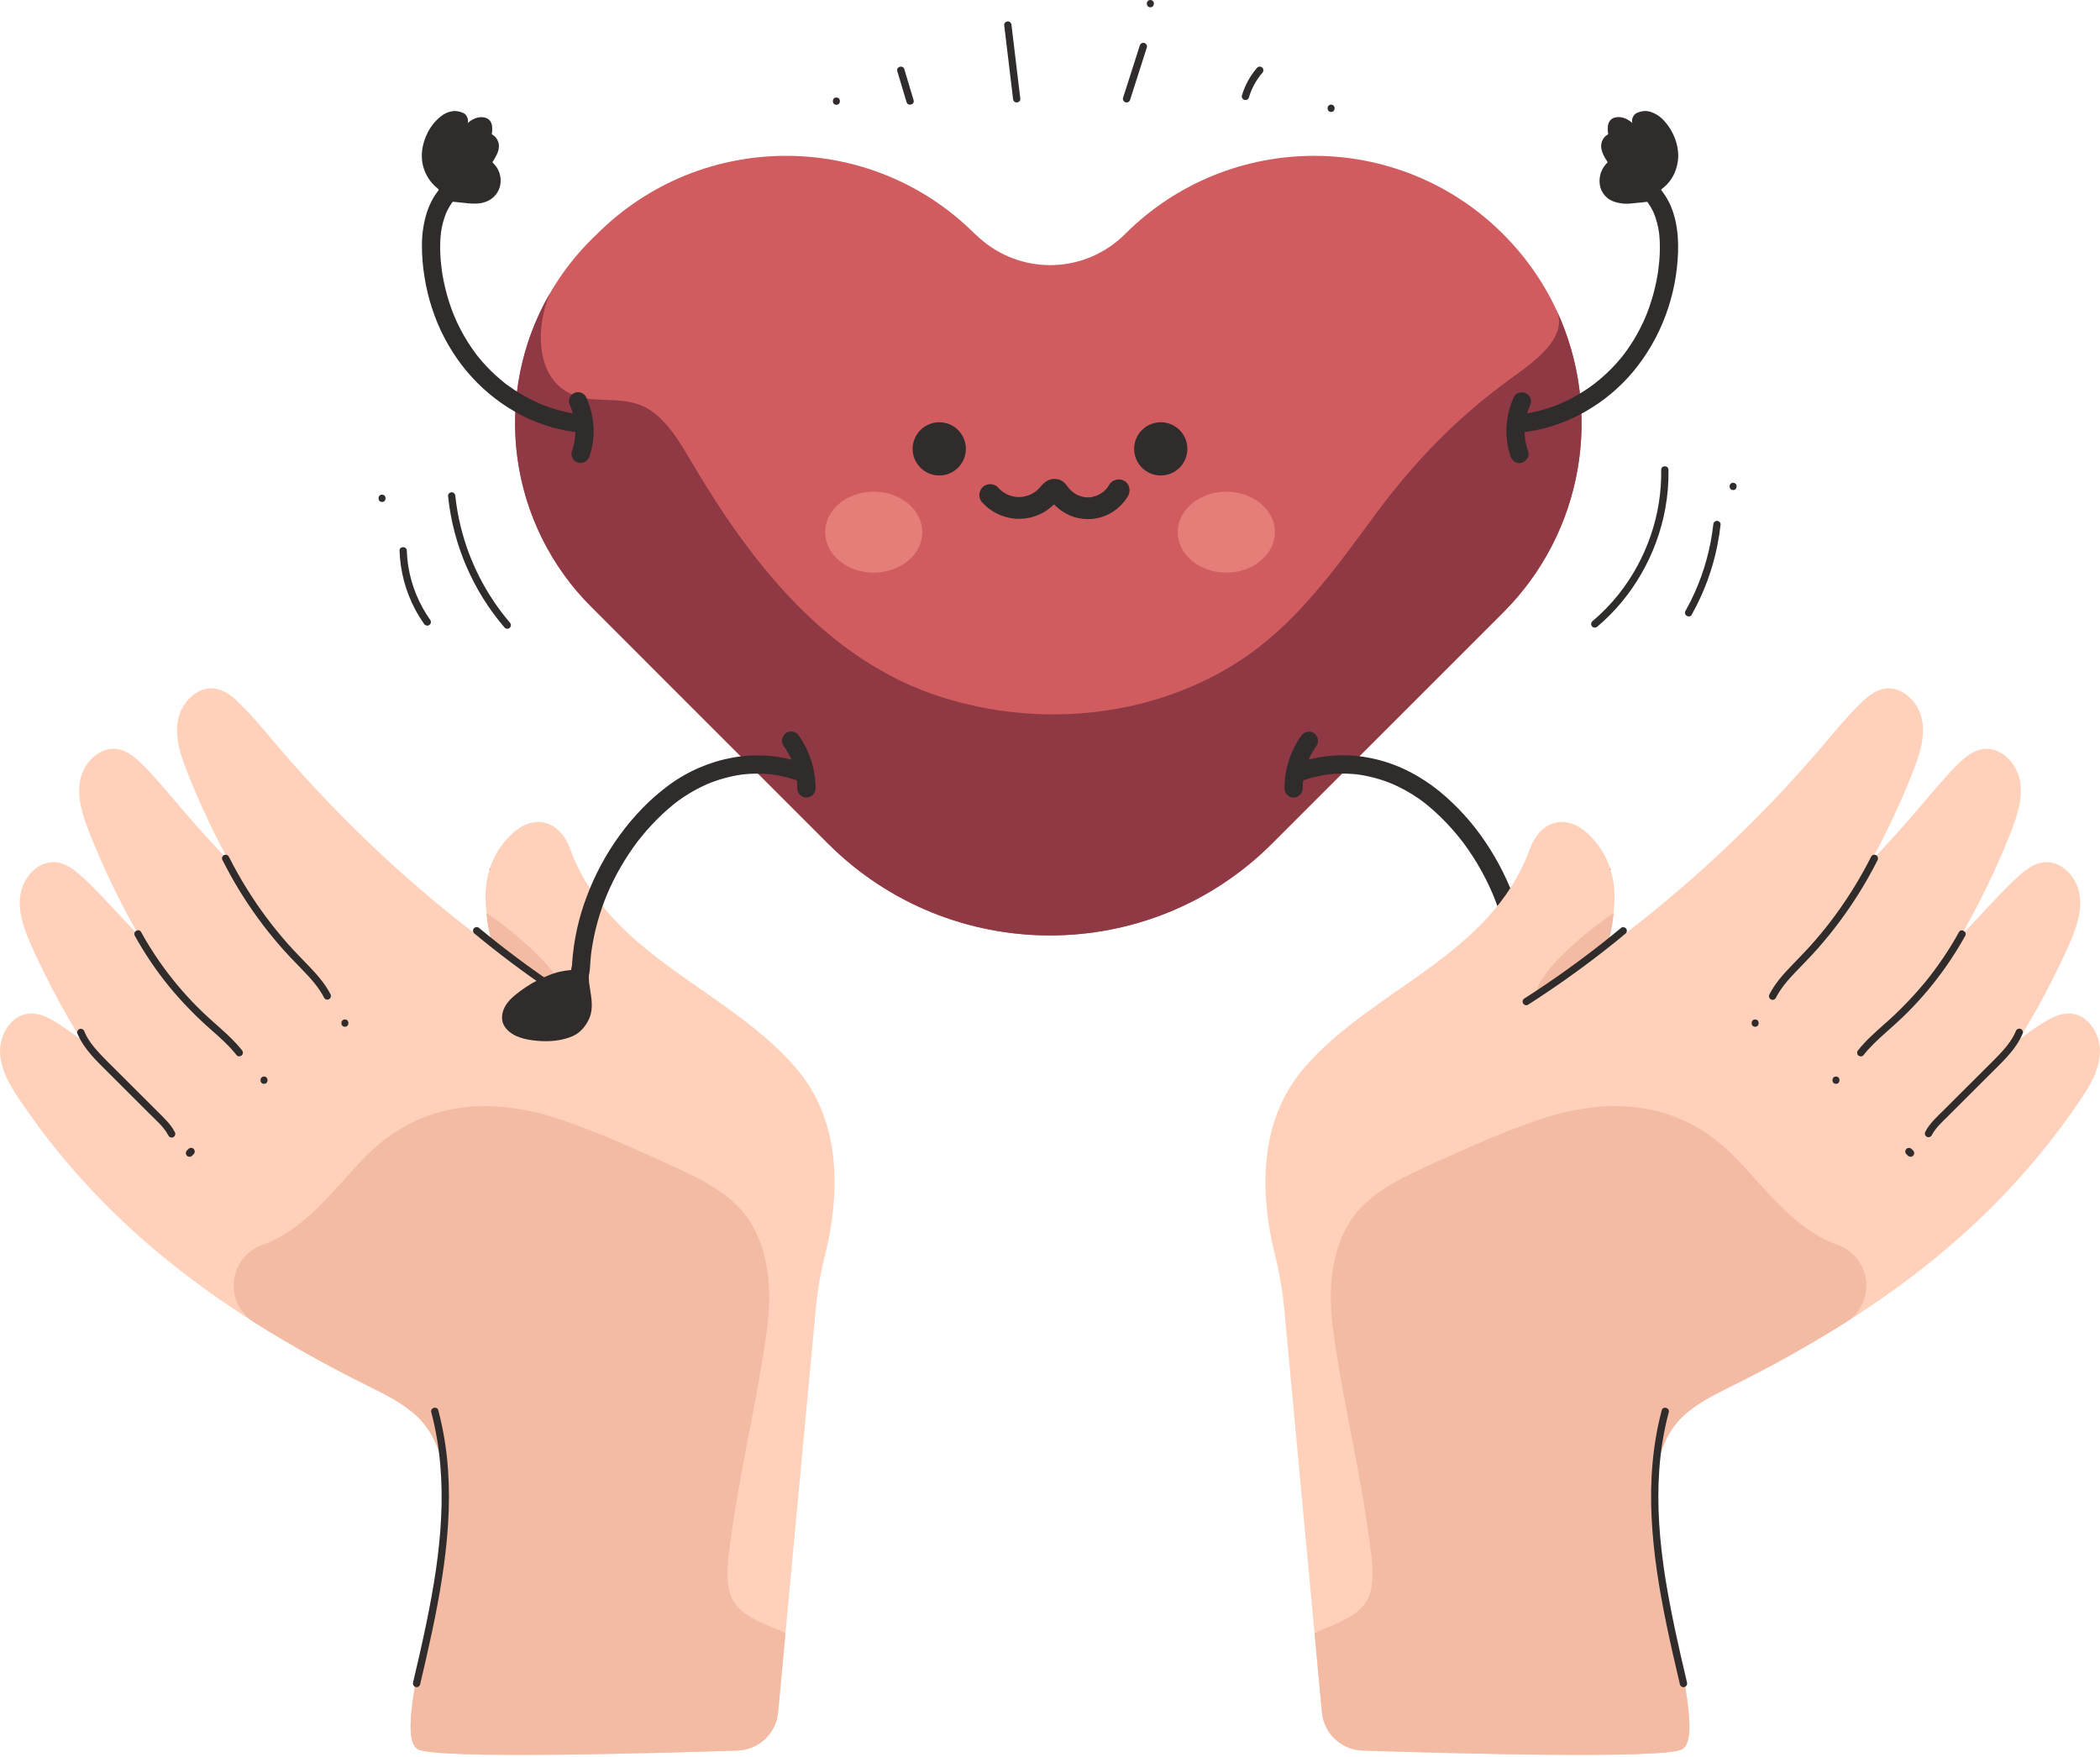 <svg width="325" height="272" viewBox="0 0 325 272" fill="none" xmlns="http://www.w3.org/2000/svg">
<path d="M122.98 165.066C112.234 152.826 94.355 148.022 88.252 131.442C86.595 126.945 82.542 125.725 78.921 129.371C74.156 134.173 74.465 140.67 76.717 146.939C64.36 137.835 53.089 127.342 43.125 115.667C41.219 113.432 39.359 111.147 37.287 109.076C36.157 107.946 34.869 106.825 33.291 106.588C30.54 106.172 28.047 108.733 27.54 111.469C27.034 114.206 27.979 116.985 29 119.567C30.855 124.274 33.007 128.86 35.442 133.295C32.88 130.609 30.392 127.851 27.979 125.023C26.073 122.787 24.212 120.503 22.141 118.431C21.011 117.301 19.723 116.183 18.143 115.944C15.392 115.528 12.898 118.089 12.392 120.825C11.885 123.561 12.832 126.341 13.851 128.923C16.01 134.397 18.567 139.705 21.503 144.805C20.624 143.905 19.758 142.997 18.904 142.08C16.896 139.937 14.932 137.749 12.765 135.764C11.586 134.685 10.247 133.629 8.657 133.463C5.889 133.173 3.518 135.849 3.138 138.606C2.757 141.363 3.833 144.093 4.97 146.634C7.183 151.562 9.726 156.335 12.582 160.92C11.409 160.055 10.22 159.225 8.991 158.436C7.642 157.579 6.14 156.769 4.545 156.884C1.771 157.072 -0.101 160.127 0.004 162.91C0.11 165.694 1.643 168.194 3.206 170.496C17.036 190.877 35.585 203.905 57.317 214.692C59.776 215.912 62.258 217.172 64.305 219.001C68.755 222.976 69.437 229.814 68.731 235.416C66.629 252.103 61.23 268.792 64.667 270.754C67.394 272.313 100.579 271.398 114.153 270.954C115.736 270.902 117.245 270.274 118.398 269.188C119.551 268.103 120.269 266.634 120.417 265.058L126.254 202.579C126.467 200.28 126.827 197.998 127.333 195.745C127.405 195.431 127.477 195.135 127.544 194.862C130.213 184.352 130.141 173.224 122.98 165.066Z" fill="#FFD1BB"/>
<path d="M75.262 141.314C75.405 142.893 75.695 144.455 76.128 145.98C76.341 146.231 77.478 146.843 77.714 147.074C79.467 148.769 85.685 152.14 87.246 154.025C87.551 151.102 79.983 144.428 75.262 141.314Z" fill="#F4BBA4"/>
<path d="M120.411 252.244C113.631 249.608 111.906 247.913 112.805 240.456C114.204 228.831 117.078 217.554 118.68 205.984C119.403 200.76 119.226 195.015 116.754 190.237C114.04 184.994 108.551 182.539 103.425 180.188C98.054 177.725 92.674 175.311 87.073 173.392C75.823 169.535 64.966 170.394 56.413 179.181C51.66 184.064 47.434 190.143 40.809 192.623L40.581 192.706C35.346 194.589 34.579 201.664 39.278 204.64C45.112 208.302 51.133 211.66 57.315 214.698C59.774 215.918 62.257 217.178 64.303 219.006C68.753 222.982 69.435 229.82 68.729 235.422C66.627 252.109 61.228 268.798 64.665 270.76C67.392 272.319 100.577 271.404 114.151 270.959C115.734 270.907 117.243 270.28 118.396 269.194C119.549 268.109 120.267 266.64 120.415 265.063L121.562 252.798C121.192 252.585 120.808 252.4 120.411 252.244Z" fill="#F4BBA4"/>
<path d="M73.378 144.468C77.144 147.584 81.048 150.516 85.089 153.264C86.229 154.036 87.379 154.79 88.537 155.524C88.666 155.587 88.814 155.599 88.951 155.558C89.088 155.516 89.204 155.424 89.275 155.3C89.347 155.176 89.369 155.03 89.337 154.89C89.305 154.751 89.221 154.629 89.102 154.549C85.054 151.962 81.135 149.187 77.348 146.223C76.278 145.383 75.219 144.529 74.171 143.66C74.063 143.558 73.92 143.502 73.772 143.502C73.623 143.502 73.48 143.558 73.372 143.66C73.266 143.766 73.207 143.91 73.207 144.059C73.207 144.209 73.266 144.353 73.372 144.459L73.378 144.468Z" fill="#2F2C2B"/>
<path d="M75.812 134.421C75.783 134.506 75.761 134.595 75.736 134.681C75.831 134.589 75.862 134.5 75.812 134.421Z" fill="#2F2C2B"/>
<path d="M34.447 133.152C36.02 136.284 37.846 139.281 39.908 142.114C40.95 143.54 42.048 144.921 43.2 146.257C44.33 147.575 45.543 148.826 46.756 150.073C48.057 151.411 49.328 152.799 50.181 154.477C50.261 154.596 50.383 154.68 50.523 154.712C50.662 154.744 50.809 154.722 50.933 154.65C51.056 154.579 51.149 154.462 51.19 154.325C51.232 154.188 51.22 154.041 51.157 153.912C50.386 152.406 49.273 151.088 48.111 149.86C46.921 148.604 45.694 147.387 44.547 146.093C42.236 143.482 40.147 140.684 38.3 137.726C37.257 136.059 36.293 134.345 35.408 132.585C35.371 132.521 35.321 132.464 35.263 132.419C35.204 132.373 35.137 132.34 35.065 132.321C34.993 132.301 34.918 132.296 34.845 132.306C34.771 132.315 34.7 132.339 34.636 132.376C34.508 132.454 34.416 132.578 34.378 132.721C34.34 132.865 34.36 133.018 34.432 133.148L34.447 133.152Z" fill="#2F2C2B"/>
<path d="M20.861 144.841C22.396 147.611 24.173 150.239 26.171 152.696C28.178 155.133 30.383 157.4 32.762 159.475C34.13 160.684 35.5 161.904 36.634 163.345C36.822 163.584 37.235 163.533 37.433 163.345C37.535 163.237 37.592 163.094 37.592 162.946C37.592 162.797 37.535 162.654 37.433 162.547C36.44 161.285 35.263 160.189 34.067 159.125C32.871 158.061 31.683 157.008 30.557 155.878C28.371 153.687 26.386 151.304 24.623 148.76C23.619 147.31 22.69 145.812 21.836 144.267C21.484 143.63 20.508 144.199 20.861 144.831V144.841Z" fill="#2F2C2B"/>
<path d="M11.963 159.942C12.984 162.409 14.976 164.238 16.826 166.089L23.117 172.371C24.165 173.414 25.366 174.428 26.059 175.761C26.093 175.83 26.141 175.892 26.2 175.942C26.259 175.992 26.328 176.03 26.402 176.052C26.476 176.075 26.554 176.082 26.631 176.073C26.708 176.064 26.782 176.039 26.849 176.001C26.916 175.962 26.974 175.91 27.02 175.847C27.067 175.785 27.099 175.714 27.116 175.639C27.134 175.563 27.136 175.485 27.122 175.409C27.107 175.333 27.078 175.26 27.034 175.196C26.415 174.01 25.417 173.079 24.481 172.145L21.334 169.004L18.221 165.895C17.263 164.938 16.283 163.999 15.364 163.002C14.445 162.006 13.575 160.916 13.054 159.654C13.01 159.512 12.914 159.392 12.785 159.319C12.655 159.245 12.503 159.224 12.359 159.259C12.093 159.332 11.847 159.671 11.963 159.953V159.942Z" fill="#2F2C2B"/>
<path d="M29.726 178.891L29.973 178.646C30.028 178.595 30.069 178.53 30.09 178.458C30.124 178.391 30.14 178.316 30.137 178.241C30.14 178.165 30.124 178.09 30.09 178.023C30.068 177.951 30.028 177.886 29.973 177.834L29.858 177.746C29.771 177.695 29.672 177.668 29.572 177.669L29.423 177.689C29.328 177.715 29.242 177.765 29.173 177.834L28.928 178.079C28.873 178.13 28.832 178.195 28.811 178.267C28.776 178.334 28.759 178.409 28.762 178.484C28.759 178.56 28.776 178.635 28.811 178.702C28.833 178.774 28.873 178.839 28.928 178.891L29.043 178.979C29.129 179.03 29.227 179.056 29.327 179.056L29.478 179.036C29.572 179.01 29.658 178.96 29.726 178.891Z" fill="#2F2C2B"/>
<path d="M40.861 167.763C41.588 167.763 41.59 166.633 40.861 166.633C40.132 166.633 40.132 167.763 40.861 167.763Z" fill="#2F2C2B"/>
<path d="M53.379 158.929C54.105 158.929 54.107 157.799 53.379 157.799C52.65 157.799 52.65 158.929 53.379 158.929Z" fill="#2F2C2B"/>
<path d="M66.743 218.599C68.151 223.895 68.535 229.394 68.272 234.857C68.006 240.397 67.099 245.885 65.974 251.31C65.343 254.363 64.639 257.4 63.927 260.434C63.891 260.579 63.913 260.731 63.986 260.861C64.06 260.99 64.18 261.086 64.323 261.129C64.467 261.169 64.621 261.15 64.752 261.076C64.882 261.002 64.978 260.88 65.018 260.736C66.304 255.244 67.569 249.74 68.424 244.164C69.27 238.665 69.733 233.081 69.34 227.52C69.13 224.403 68.626 221.314 67.833 218.292C67.645 217.59 66.556 217.889 66.744 218.594L66.743 218.599Z" fill="#2F2C2B"/>
<path d="M232.64 36.248C216.473 20.08 190.269 20.08 174.096 36.248C171.133 39.209 167.146 40.922 162.957 41.033C158.769 41.145 154.697 39.645 151.581 36.844L150.916 36.246C134.749 20.08 108.545 20.08 92.372 36.246C88.446 39.936 85.303 44.378 83.13 49.308C80.957 54.238 79.798 59.555 79.723 64.942C79.647 70.33 80.657 75.677 82.691 80.666C84.725 85.655 87.743 90.183 91.564 93.982L103.959 106.388L128.122 130.551C147.11 149.539 177.896 149.539 196.884 130.551L221.048 106.388L232.64 94.796C248.807 78.625 248.806 52.413 232.64 36.248Z" fill="#D05C60"/>
<path d="M240.891 48.031C242.876 52.287 236.909 56.364 234.076 58.407C225.519 64.582 218.936 71.376 212.698 79.836C206.631 88.065 200.616 96.571 191.921 102.245C178.413 111.074 160.996 112.757 145.719 107.906C127.914 102.257 116.153 86.99 107.031 71.531C105.51 68.951 103.988 66.294 101.732 64.322C98.531 61.522 95.329 62.107 91.475 61.772C83.042 61.038 82.447 51.752 85.104 45.404C80.667 53.076 78.894 62.001 80.061 70.787C81.228 79.572 85.269 87.725 91.555 93.973L103.956 106.388L128.119 130.551C147.107 149.54 177.893 149.54 196.882 130.551L221.045 106.388L232.637 94.796C238.645 88.789 242.66 81.08 244.137 72.714C245.613 64.348 244.48 55.731 240.891 48.031Z" fill="#8E3943"/>
<path d="M124.461 118.203C120.928 116.921 117.119 116.596 113.42 117.262C109.834 117.909 106.444 119.37 103.512 121.533C100.575 123.683 98.062 126.335 95.914 129.267C93.803 132.171 92.093 135.345 90.829 138.706C89.566 142.006 88.797 145.474 88.547 148.999C88.52 149.389 88.513 149.781 88.462 150.168L88.513 149.792C88.483 150.006 88.428 150.216 88.347 150.417L88.49 150.08C88.464 150.136 88.432 150.189 88.405 150.246C88.349 150.33 88.362 150.315 88.445 150.204C88.528 150.093 88.545 150.08 88.479 150.155L88.436 150.2C88.332 150.293 88.377 150.259 88.575 150.097C88.504 150.126 88.437 150.162 88.373 150.204L88.712 150.061C88.569 150.113 88.42 150.15 88.268 150.17L88.645 150.121C87.896 150.18 87.153 150.292 86.421 150.455C85.658 150.67 84.912 150.942 84.191 151.27C82.883 151.834 81.647 152.552 80.509 153.409C79.568 154.117 78.549 154.931 78.042 156.023C77.615 156.944 77.515 158.038 78.116 158.918C79.214 160.526 81.357 160.944 83.168 161.106C84.98 161.268 86.954 161.117 88.645 160.372C89.876 159.831 90.793 158.677 91.27 157.453C91.803 156.078 91.55 154.545 91.326 153.136C91.275 152.82 91.225 152.504 91.181 152.195L91.232 152.571C91.117 151.857 91.099 151.131 91.177 150.411L91.127 150.788C91.158 150.577 91.202 150.367 91.258 150.161C91.456 149.449 91.016 148.592 90.272 148.423C89.911 148.33 89.528 148.382 89.204 148.566C88.881 148.75 88.641 149.052 88.535 149.41C88.051 151.157 88.477 152.903 88.714 154.65L88.665 154.274C88.767 154.917 88.784 155.571 88.716 156.219L88.767 155.842C88.72 156.179 88.63 156.508 88.5 156.822L88.643 156.485C88.588 156.618 88.525 156.747 88.454 156.873C88.417 156.939 88.377 157.002 88.336 157.061C88.268 157.161 88.085 157.336 88.379 157.016C88.161 157.263 87.928 157.496 87.68 157.714C87.532 157.841 87.984 157.5 87.807 157.616L87.741 157.663C87.684 157.701 87.628 157.735 87.571 157.767C87.449 157.837 87.324 157.9 87.195 157.955L87.532 157.814C86.93 158.05 86.301 158.207 85.66 158.281L86.036 158.23C84.921 158.376 83.791 158.376 82.675 158.23L83.052 158.281C82.346 158.197 81.654 158.022 80.993 157.761L81.332 157.905C81.176 157.84 81.024 157.766 80.876 157.684C80.803 157.643 80.73 157.598 80.66 157.552L80.56 157.483C80.408 157.381 80.897 157.758 80.748 157.622C80.643 157.53 80.543 157.432 80.449 157.328C80.669 157.569 80.658 157.626 80.539 157.432C80.505 157.371 80.474 157.308 80.447 157.244L80.588 157.581C80.542 157.472 80.511 157.357 80.496 157.24L80.545 157.616C80.529 157.491 80.529 157.365 80.545 157.24L80.494 157.616C80.52 157.457 80.565 157.302 80.628 157.153L80.487 157.49C80.559 157.326 80.646 157.168 80.746 157.019C80.777 156.974 80.809 156.931 80.841 156.888C80.957 156.718 80.566 157.223 80.75 157.004C80.82 156.922 80.888 156.841 80.961 156.761C81.147 156.563 81.342 156.375 81.547 156.196C81.667 156.087 81.792 155.984 81.924 155.882C81.989 155.827 82.057 155.777 82.123 155.724C81.746 156.019 81.982 155.833 82.069 155.767C83.206 154.923 84.439 154.214 85.741 153.656L85.404 153.799C86.28 153.408 87.204 153.132 88.151 152.978L87.775 153.029C88.518 152.929 89.292 152.969 89.955 152.558C90.291 152.342 90.577 152.056 90.794 151.72C91.011 151.384 91.154 151.006 91.213 150.611C91.319 149.982 91.33 149.347 91.379 148.713C91.424 148.131 91.487 147.552 91.567 146.975L91.516 147.351C91.954 144.204 92.805 141.129 94.047 138.205L93.904 138.542C95.148 135.59 96.752 132.803 98.68 130.244L98.868 130.007C98.974 129.87 98.68 130.252 98.784 130.116L98.853 130.028C98.983 129.862 99.115 129.696 99.247 129.533C99.498 129.224 99.753 128.919 100.011 128.619C100.53 128.024 101.066 127.446 101.62 126.885C102.173 126.324 102.733 125.798 103.298 125.307C103.588 125.051 103.883 124.802 104.185 124.553C104.343 124.425 104.499 124.292 104.663 124.177C104.65 124.177 104.38 124.392 104.563 124.254L104.655 124.184L104.936 123.975C106.425 122.886 108.034 121.972 109.732 121.25L109.395 121.393C111.16 120.649 113.015 120.138 114.913 119.876L114.536 119.925C116.311 119.688 118.108 119.688 119.883 119.925L119.506 119.876C120.941 120.072 122.35 120.424 123.707 120.926C124.069 121.026 124.454 120.978 124.78 120.793C125.106 120.608 125.344 120.301 125.444 119.94C125.632 119.139 125.201 118.478 124.457 118.203H124.461Z" fill="#2F2C2B"/>
<path d="M89.915 149.579C89.883 150.219 89.811 150.961 89.278 151.319C88.958 151.534 88.551 151.549 88.169 151.575C85.661 151.764 81.868 153.82 80.103 155.592C75.866 159.85 86.13 160.688 88.578 158.794C91.792 156.3 89.013 152.901 89.896 149.782" fill="#2F2C2B"/>
<path d="M121.222 115.356C121.756 116.109 122.206 116.917 122.567 117.766L122.426 117.429C122.866 118.481 123.169 119.585 123.326 120.714L123.275 120.337C123.349 120.899 123.388 121.465 123.39 122.032C123.39 122.772 124.038 123.48 124.802 123.444C125.175 123.438 125.531 123.288 125.794 123.024C126.058 122.76 126.209 122.405 126.215 122.032C126.211 119.131 125.321 116.301 123.663 113.921C123.469 113.609 123.168 113.379 122.817 113.271C122.45 113.174 122.06 113.225 121.731 113.414C121.132 113.791 120.766 114.701 121.222 115.347V115.356Z" fill="#2F2C2B"/>
<path d="M89.231 64.077C87.229 63.777 85.273 63.226 83.408 62.437L83.747 62.578C82.561 62.076 81.415 61.484 80.318 60.808C79.763 60.465 79.222 60.103 78.695 59.721L78.324 59.454C78.254 59.401 78.182 59.35 78.115 59.294C78.1 59.281 78.371 59.493 78.252 59.399L78.135 59.309C77.881 59.107 77.629 58.902 77.382 58.689C76.4 57.853 75.481 56.945 74.633 55.974C74.414 55.723 74.201 55.467 73.992 55.209C73.894 55.087 73.789 54.964 73.699 54.833C73.687 54.819 73.887 55.083 73.798 54.961L73.725 54.866L73.537 54.614C73.135 54.072 72.755 53.516 72.397 52.947C71.576 51.639 70.863 50.266 70.264 48.842L70.405 49.179C69.384 46.736 68.688 44.17 68.333 41.547L68.384 41.923C68.113 39.888 68.008 37.814 68.277 35.773L68.226 36.15C68.369 35.011 68.661 33.895 69.096 32.833L68.955 33.17C69.127 32.762 69.327 32.367 69.554 31.986C69.667 31.797 69.789 31.609 69.915 31.421C69.981 31.329 70.256 30.991 69.96 31.347C70.03 31.265 70.098 31.18 70.168 31.095C70.569 30.641 70.834 30.083 70.932 29.485C71.011 29.049 70.924 28.599 70.689 28.224C70.454 27.849 70.088 27.574 69.661 27.455C69.479 27.405 69.29 27.392 69.103 27.416C68.916 27.44 68.736 27.502 68.573 27.596C68.412 27.69 68.272 27.814 68.16 27.962C68.047 28.11 67.965 28.279 67.918 28.458C67.871 28.638 67.86 28.825 67.885 29.009C67.911 29.193 67.972 29.37 68.066 29.53C68.267 29.834 68.564 30.062 68.91 30.178L68.959 30.197L68.621 30.056C68.742 30.123 68.686 30.076 68.448 29.914C68.286 29.675 68.236 29.617 68.296 29.735L68.154 29.398C68.165 29.426 68.174 29.455 68.179 29.485L68.128 29.108C68.134 29.171 68.134 29.234 68.128 29.297L68.177 28.92C68.159 29.03 68.129 29.138 68.087 29.242L68.228 28.905C68.163 29.035 68.091 29.16 68.011 29.282C67.951 29.385 68.158 29.093 68.147 29.107C68.11 29.141 68.078 29.18 68.051 29.223C67.921 29.383 67.795 29.549 67.674 29.715C67.443 30.02 67.231 30.338 67.04 30.669C66.621 31.41 66.28 32.192 66.025 33.003C65.549 34.572 65.304 36.201 65.3 37.841C65.287 39.544 65.423 41.245 65.706 42.925C65.957 44.522 66.335 46.096 66.836 47.633C67.859 50.824 69.417 53.817 71.444 56.484C73.43 59.084 75.856 61.315 78.614 63.075C81.288 64.782 84.254 65.98 87.363 66.61C87.74 66.683 88.101 66.746 88.472 66.798C88.84 66.886 89.228 66.835 89.561 66.655C89.884 66.466 90.118 66.156 90.213 65.794C90.308 65.432 90.256 65.046 90.067 64.723C89.879 64.437 89.578 64.126 89.224 64.075L89.231 64.077Z" fill="#2F2C2B"/>
<path d="M69.391 26.905C69.38 26.905 69.285 26.817 69.276 26.822C69.267 26.828 69.543 27.045 69.395 26.909C69.316 26.837 69.233 26.77 69.156 26.694C69.078 26.619 69.024 26.561 68.967 26.491C68.911 26.421 68.677 26.103 68.939 26.476C68.701 26.148 68.499 25.797 68.334 25.427L68.476 25.764C68.291 25.321 68.165 24.857 68.099 24.382L68.15 24.758C68.091 24.287 68.091 23.81 68.15 23.338L68.099 23.715C68.181 23.144 68.337 22.587 68.562 22.056L68.419 22.393C68.545 22.104 68.689 21.822 68.85 21.551C68.931 21.414 69.016 21.282 69.105 21.15C69.15 21.086 69.195 21.02 69.242 20.962L69.336 20.834C69.204 21.005 69.171 21.049 69.238 20.966C69.426 20.731 69.633 20.512 69.856 20.31C70.088 20.111 69.687 20.427 69.803 20.344C69.865 20.301 69.926 20.258 69.992 20.218C70.126 20.13 70.268 20.053 70.415 19.988L70.078 20.131C70.249 20.059 70.428 20.008 70.611 19.981L70.235 20.03C70.368 20.015 70.504 20.015 70.638 20.03L70.261 19.979C70.374 19.997 70.485 20.027 70.592 20.067L70.255 19.926L70.319 19.954L69.813 18.022L66.272 25.035C65.941 25.694 66.084 26.595 66.781 26.967C67.421 27.306 68.357 27.165 68.713 26.461L72.244 19.442C72.43 19.111 72.48 18.721 72.385 18.354C72.28 18.028 72.065 17.653 71.737 17.51C71.378 17.338 70.991 17.232 70.594 17.195C70.278 17.174 69.96 17.205 69.653 17.286C69.159 17.417 68.696 17.646 68.293 17.96C67.428 18.632 66.721 19.485 66.222 20.459C65.267 22.282 64.939 24.493 65.719 26.442C66.167 27.609 66.949 28.619 67.967 29.344C68.127 29.438 68.304 29.499 68.488 29.524C68.672 29.55 68.859 29.539 69.038 29.492C69.218 29.445 69.386 29.363 69.534 29.25C69.682 29.138 69.806 28.998 69.899 28.837C70.285 28.11 70.037 27.365 69.393 26.905H69.391Z" fill="#2F2C2B"/>
<path d="M68.939 27.412C69.381 26.754 69.841 26.11 70.321 25.481L70.424 25.346C70.289 25.521 70.268 25.549 70.359 25.43L70.517 25.231C70.639 25.076 70.762 24.922 70.893 24.77C71.144 24.462 71.396 24.159 71.647 23.86C72.166 23.263 72.703 22.679 73.257 22.114C73.532 21.832 73.812 21.549 74.099 21.278C74.155 21.225 74.21 21.173 74.268 21.122C74.326 21.071 74.571 20.873 74.366 21.033C74.161 21.193 74.438 20.994 74.481 20.967C74.568 20.917 74.658 20.873 74.75 20.834L74.413 20.975C74.504 20.942 74.597 20.916 74.692 20.898L74.315 20.949C74.41 20.938 74.506 20.938 74.601 20.949L74.225 20.898C74.274 20.904 74.322 20.914 74.37 20.928L73.332 19.566C73.362 19.822 73.362 20.081 73.332 20.337L73.383 19.96C73.33 20.29 73.238 20.612 73.11 20.92L73.251 20.583C73.081 20.974 72.875 21.348 72.635 21.7C72.517 21.888 72.391 22.056 72.259 22.229C72.195 22.316 72.125 22.399 72.07 22.485C72.332 22.109 72.097 22.45 72.038 22.525L70.216 24.847L68.398 27.169C68.15 27.487 67.877 27.775 67.771 28.176C67.669 28.499 67.679 28.847 67.799 29.164C67.919 29.481 68.143 29.748 68.433 29.922C68.724 30.096 69.065 30.167 69.401 30.124C69.737 30.08 70.048 29.925 70.285 29.683C70.521 29.454 70.673 29.151 70.715 28.825C70.758 28.499 70.689 28.168 70.519 27.886C70.116 27.268 69.249 26.945 68.587 27.38C67.969 27.777 67.645 28.651 68.08 29.312L68.099 29.342L67.956 28.253V28.282L68.319 27.658L68.532 27.483L68.869 27.342H68.828H69.581H69.543L70.166 27.705L70.138 27.677L70.502 28.3L70.485 28.246L70.536 28.622V28.566L70.487 28.943L70.507 28.886L70.364 29.223C70.434 29.11 70.402 29.146 70.27 29.329L70.387 29.182L70.617 28.886L71.078 28.297L72.003 27.116L73.792 24.83C74.965 23.323 76.374 21.628 76.153 19.578C76.14 19.268 76.034 18.97 75.85 18.721C75.669 18.475 75.411 18.297 75.117 18.216C73.296 17.76 71.957 19.384 70.841 20.559C69.799 21.665 68.816 22.826 67.897 24.037C67.409 24.677 66.94 25.332 66.49 26.001C66.078 26.615 66.351 27.592 66.997 27.933C67.323 28.113 67.705 28.162 68.065 28.067C68.424 27.973 68.734 27.743 68.929 27.427L68.939 27.412Z" fill="#2F2C2B"/>
<path d="M70.931 29.056C71.718 27.926 72.537 26.809 73.379 25.711L73.519 25.534L73.825 25.145C74.049 24.862 74.275 24.581 74.503 24.303C74.692 24.058 74.895 23.805 75.11 23.574C75.157 23.521 75.208 23.47 75.258 23.421C75.371 23.318 75.484 23.306 75.195 23.457C75.319 23.393 75.424 23.306 75.554 23.248L75.217 23.391C75.296 23.36 75.377 23.336 75.46 23.322L75.083 23.372C75.142 23.367 75.201 23.367 75.26 23.372L74.884 23.322C74.942 23.331 74.999 23.347 75.053 23.369L74.716 23.226C74.904 23.323 74.501 23.015 74.609 23.131C74.716 23.248 74.402 22.813 74.509 23.013L74.366 22.676C74.397 22.747 74.418 22.823 74.428 22.9L74.377 22.523C74.385 22.605 74.385 22.686 74.377 22.768L74.428 22.391C74.401 22.544 74.357 22.693 74.298 22.836L74.441 22.499C74.164 23.068 73.847 23.617 73.49 24.141C73.132 24.722 72.763 25.296 72.383 25.864C72.215 26.112 72.05 26.363 71.873 26.617C71.831 26.675 71.788 26.732 71.745 26.79C71.603 26.979 71.918 26.574 71.808 26.706C71.699 26.837 71.641 26.913 71.552 27.013C71.375 27.206 71.187 27.39 70.987 27.561C70.799 27.732 71.253 27.372 71.052 27.51C70.995 27.547 70.939 27.587 70.88 27.623C70.764 27.693 70.644 27.756 70.52 27.811L70.858 27.668C70.671 27.745 70.477 27.8 70.278 27.83L70.654 27.779C70.54 27.792 70.426 27.798 70.311 27.796C69.571 27.787 68.865 28.455 68.899 29.208C68.905 29.581 69.056 29.937 69.32 30.2C69.583 30.464 69.939 30.614 70.311 30.621C71.944 30.645 73.162 29.547 74.095 28.331C74.923 27.212 75.686 26.045 76.379 24.837C76.784 24.16 77.193 23.468 77.211 22.653C77.217 22.378 77.168 22.105 77.066 21.849C76.964 21.594 76.812 21.361 76.619 21.165C76.426 20.97 76.196 20.815 75.942 20.709C75.688 20.604 75.415 20.551 75.14 20.553C74.274 20.567 73.494 21.118 72.957 21.76C72.496 22.312 72.044 22.875 71.6 23.442C70.522 24.811 69.481 26.209 68.489 27.642C68.306 27.964 68.257 28.344 68.352 28.702C68.447 29.06 68.679 29.366 68.997 29.555C69.718 29.931 70.479 29.698 70.931 29.048V29.056Z" fill="#2F2C2B"/>
<path d="M69.371 31.148C70.382 31.255 71.395 31.37 72.409 31.466C73.267 31.549 74.188 31.566 75.017 31.291C75.559 31.126 76.052 30.831 76.455 30.433C76.859 30.035 77.159 29.545 77.331 29.005C77.481 28.492 77.52 27.952 77.445 27.423C77.369 26.893 77.182 26.386 76.894 25.935C76.225 24.94 75.206 24.234 74.039 23.956C73.678 23.863 73.295 23.914 72.971 24.098C72.647 24.282 72.408 24.585 72.303 24.943C72.089 25.785 72.148 26.673 72.471 27.48C72.793 28.287 73.364 28.97 74.1 29.432C74.424 29.619 74.808 29.67 75.169 29.575C75.531 29.48 75.841 29.247 76.032 28.926C76.213 28.601 76.261 28.218 76.166 27.858C76.072 27.498 75.842 27.189 75.525 26.994C75.473 26.951 75.417 26.914 75.358 26.883C75.41 26.894 75.644 27.118 75.463 26.958C75.372 26.877 75.287 26.789 75.209 26.696C75.06 26.527 75.376 26.937 75.288 26.796L75.196 26.657C75.125 26.542 75.062 26.423 75.007 26.301L75.15 26.638C75.059 26.412 74.996 26.175 74.962 25.933L75.013 26.31C74.987 26.09 74.987 25.867 75.013 25.647L74.962 26.024C74.977 25.914 74.999 25.805 75.028 25.698L73.292 26.685C73.498 26.733 73.7 26.796 73.896 26.873L73.559 26.732C73.733 26.806 73.9 26.893 74.06 26.994C74.12 27.031 74.177 27.075 74.235 27.112C73.859 26.886 74.126 27.024 74.222 27.112C74.288 27.175 74.351 27.241 74.41 27.31C74.499 27.408 74.552 27.578 74.367 27.24C74.457 27.404 74.569 27.549 74.646 27.723L74.504 27.385C74.584 27.576 74.64 27.776 74.672 27.98L74.623 27.604C74.653 27.831 74.653 28.062 74.623 28.289L74.674 27.913C74.644 28.092 74.596 28.267 74.529 28.436L74.67 28.097C74.624 28.2 74.571 28.3 74.512 28.397C74.388 28.61 74.746 28.154 74.567 28.327C74.525 28.366 74.489 28.408 74.448 28.448C74.356 28.534 74.246 28.551 74.557 28.374C74.51 28.4 74.467 28.438 74.422 28.466C74.32 28.529 74.213 28.584 74.103 28.63L74.441 28.489C74.192 28.587 73.932 28.654 73.666 28.69L74.043 28.642C73.362 28.704 72.677 28.687 72 28.591L69.363 28.314C69.084 28.314 68.811 28.397 68.579 28.553C68.347 28.708 68.166 28.928 68.059 29.186C67.952 29.445 67.924 29.728 67.978 30.002C68.032 30.276 68.166 30.528 68.363 30.726C68.64 30.974 68.993 31.12 69.363 31.139L69.371 31.148Z" fill="#2F2C2B"/>
<path d="M88.246 62.836C88.291 62.934 88.335 63.025 88.378 63.132L88.237 62.795C88.614 63.693 88.871 64.636 89.003 65.601L88.952 65.224C89.078 66.19 89.078 67.168 88.952 68.133L89.003 67.757C88.906 68.48 88.737 69.191 88.5 69.881C88.259 70.58 88.775 71.457 89.487 71.619C89.848 71.71 90.23 71.657 90.553 71.474C90.876 71.29 91.116 70.989 91.223 70.632C91.72 69.18 91.935 67.646 91.856 66.113C91.769 64.483 91.37 62.885 90.681 61.405C90.495 61.087 90.192 60.854 89.837 60.755C89.47 60.658 89.079 60.709 88.749 60.898C88.432 61.085 88.2 61.388 88.101 61.742C88.019 62.11 88.069 62.495 88.242 62.831L88.246 62.836Z" fill="#2F2C2B"/>
<path d="M201.295 120.927C202.652 120.422 204.061 120.068 205.496 119.87L205.119 119.919C206.894 119.683 208.691 119.683 210.466 119.919L210.089 119.87C211.987 120.133 213.842 120.643 215.607 121.388L215.27 121.245C216.777 121.885 218.215 122.677 219.561 123.61C219.72 123.721 219.878 123.832 220.034 123.947C220.119 124.007 220.202 124.07 220.285 124.135C220.367 124.201 220.684 124.454 220.339 124.175C220.648 124.425 220.961 124.668 221.264 124.928C221.85 125.423 222.415 125.938 222.959 126.474C224.09 127.577 225.147 128.755 226.121 130L226.19 130.088C226.328 130.265 226.115 129.988 226.106 129.979C226.171 130.054 226.228 130.139 226.294 130.218C226.414 130.376 226.533 130.536 226.652 130.698C226.888 131.021 227.119 131.347 227.345 131.678C227.799 132.338 228.232 133.013 228.642 133.704C229.569 135.259 230.387 136.876 231.09 138.544L230.947 138.207C232.189 141.131 233.04 144.206 233.478 147.353L233.427 146.977C233.503 147.541 233.565 148.106 233.616 148.671C233.668 149.319 233.68 149.965 233.785 150.607C233.842 150.997 233.981 151.37 234.192 151.702C234.404 152.035 234.683 152.319 235.011 152.536C235.687 152.959 236.463 152.924 237.224 153.025L236.847 152.974C237.795 153.129 238.718 153.405 239.595 153.796L239.258 153.652C240.573 154.21 241.817 154.92 242.966 155.769C243.052 155.835 243.278 156.021 242.911 155.726C242.977 155.778 243.045 155.829 243.111 155.884C243.229 155.98 243.346 156.072 243.459 156.178C243.666 156.355 243.863 156.544 244.05 156.743C244.129 156.826 244.205 156.914 244.278 157.003C244.467 157.221 244.071 156.716 244.188 156.886C244.216 156.923 244.244 156.961 244.271 157.001C244.377 157.154 244.467 157.317 244.542 157.488L244.401 157.151C244.464 157.3 244.509 157.455 244.534 157.615L244.483 157.238C244.498 157.363 244.498 157.489 244.483 157.615L244.532 157.238C244.517 157.355 244.486 157.47 244.44 157.579L244.581 157.242C244.555 157.307 244.523 157.37 244.487 157.43C244.47 157.46 244.45 157.488 244.431 157.517C244.327 157.681 244.595 157.31 244.587 157.315C244.48 157.404 244.399 157.526 244.28 157.62C244.124 157.756 244.613 157.379 244.468 157.481L244.369 157.551C244.303 157.594 244.235 157.635 244.167 157.673C244.015 157.759 243.858 157.836 243.696 157.903L244.035 157.76C243.374 158.02 242.683 158.195 241.977 158.279L242.354 158.229C241.238 158.374 240.108 158.374 238.992 158.229L239.369 158.279C238.727 158.205 238.098 158.048 237.497 157.812L237.834 157.954C237.705 157.898 237.579 157.835 237.457 157.765C237.401 157.733 237.342 157.699 237.288 157.662L237.222 157.615C237.045 157.498 237.497 157.839 237.348 157.713C237.1 157.495 236.867 157.262 236.649 157.014C236.936 157.326 236.776 157.18 236.712 157.085C236.648 156.991 236.617 156.942 236.574 156.867C236.504 156.742 236.441 156.612 236.386 156.479L236.529 156.816C236.398 156.502 236.309 156.173 236.262 155.837L236.312 156.214C236.244 155.566 236.262 154.912 236.363 154.268L236.312 154.645C236.552 152.897 236.977 151.152 236.501 149.404C236.312 148.692 235.489 148.182 234.764 148.417C234.407 148.523 234.104 148.763 233.92 149.087C233.736 149.411 233.685 149.794 233.778 150.155C233.834 150.362 233.878 150.571 233.909 150.782L233.859 150.406C233.936 151.125 233.918 151.851 233.804 152.566L233.855 152.189C233.753 152.942 233.619 153.677 233.527 154.424C233.433 155.144 233.439 155.873 233.546 156.59C233.673 157.327 233.957 158.029 234.38 158.646C234.802 159.264 235.353 159.783 235.994 160.168C236.71 160.571 237.495 160.836 238.309 160.952C239.27 161.115 240.246 161.178 241.22 161.14C242.188 161.114 243.15 160.974 244.086 160.726C244.947 160.485 245.807 160.108 246.461 159.483C246.821 159.139 247.086 158.708 247.229 158.231C247.373 157.755 247.39 157.249 247.28 156.763C247.067 155.731 246.263 154.846 245.497 154.174C244.382 153.208 243.15 152.385 241.83 151.726C240.536 151.069 239.137 150.474 237.687 150.255C237.258 150.191 236.828 150.167 236.399 150.116L236.776 150.165C236.624 150.144 236.475 150.108 236.331 150.056L236.67 150.199C236.602 150.169 236.535 150.12 236.469 150.091C236.657 150.248 236.712 150.289 236.631 150.216C236.607 150.195 236.585 150.173 236.565 150.15C236.401 150.001 236.74 150.451 236.638 150.24C236.612 150.184 236.58 150.131 236.553 150.074L236.697 150.411C236.616 150.211 236.56 150.001 236.531 149.786L236.582 150.163C236.472 149.346 236.471 148.511 236.38 147.69C236.275 146.749 236.139 145.792 235.962 144.852C235.642 143.172 235.201 141.517 234.644 139.9C233.487 136.498 231.878 133.268 229.861 130.295C227.895 127.368 225.514 124.742 222.793 122.499C219.889 120.147 216.524 118.356 212.871 117.505C209.234 116.632 205.434 116.722 201.843 117.765C201.416 117.89 200.994 118.032 200.577 118.19C200.226 118.297 199.926 118.527 199.732 118.838C199.542 119.168 199.492 119.559 199.59 119.927C199.809 120.605 200.587 121.188 201.327 120.913L201.295 120.927Z" fill="#2F2C2B"/>
<path d="M235.092 149.579C235.124 150.219 235.195 150.961 235.728 151.319C236.048 151.534 236.455 151.549 236.838 151.575C239.346 151.764 243.139 153.82 244.903 155.592C249.14 159.85 238.877 160.688 236.429 158.794C233.214 156.3 235.994 152.901 235.111 149.782" fill="#2F2C2B"/>
<path d="M201.341 113.931C199.683 116.311 198.792 119.141 198.789 122.042C198.789 122.782 199.439 123.49 200.201 123.454C200.574 123.448 200.93 123.297 201.193 123.033C201.457 122.77 201.608 122.414 201.614 122.042C201.616 121.475 201.654 120.909 201.729 120.347L201.678 120.723C201.835 119.594 202.137 118.49 202.578 117.439L202.437 117.776C202.797 116.927 203.248 116.119 203.781 115.366C203.875 115.205 203.936 115.028 203.961 114.844C203.986 114.661 203.975 114.474 203.927 114.294C203.88 114.115 203.798 113.946 203.686 113.799C203.574 113.651 203.433 113.527 203.273 113.434C202.548 113.057 201.798 113.294 201.341 113.94V113.931Z" fill="#2F2C2B"/>
<path d="M236.526 66.8C239.656 66.317 242.67 65.255 245.411 63.669C248.162 62.093 250.617 60.048 252.665 57.627C254.871 54.989 256.605 51.99 257.793 48.763C258.943 45.645 259.586 42.364 259.699 39.042C259.808 35.841 259.307 32.329 257.311 29.711C257.2 29.566 257.088 29.421 256.974 29.278L256.879 29.163C256.785 29.054 257.007 29.338 257.007 29.332C257.007 29.327 256.896 29.165 256.879 29.144C256.84 29.075 256.805 29.004 256.774 28.931L256.915 29.268C256.873 29.165 256.843 29.057 256.825 28.947L256.874 29.323C256.868 29.261 256.868 29.197 256.874 29.135L256.823 29.511C256.828 29.482 256.836 29.453 256.847 29.425L256.706 29.762C256.766 29.643 256.706 29.702 256.554 29.941C256.316 30.103 256.26 30.15 256.38 30.082L256.043 30.223L256.092 30.204C256.442 30.097 256.741 29.867 256.936 29.557C257.03 29.396 257.091 29.219 257.117 29.035C257.142 28.851 257.131 28.664 257.084 28.485C257.037 28.305 256.955 28.136 256.842 27.988C256.73 27.84 256.59 27.716 256.429 27.623C256.113 27.457 255.689 27.346 255.341 27.481C254.905 27.623 254.531 27.912 254.284 28.299C254.104 28.611 254.022 28.969 254.047 29.329C254.116 29.996 254.392 30.625 254.838 31.127C254.917 31.202 254.987 31.287 255.045 31.38C255.032 31.349 254.847 31.116 254.959 31.272L255.068 31.423C255.196 31.611 255.318 31.799 255.433 31.988C255.667 32.379 255.873 32.785 256.051 33.204L255.91 32.867C256.345 33.93 256.638 35.046 256.781 36.185L256.731 35.809C256.996 37.85 256.894 39.923 256.623 41.959L256.674 41.583C256.32 44.206 255.624 46.772 254.603 49.215L254.744 48.878C254.216 50.131 253.6 51.345 252.9 52.511C252.546 53.098 252.17 53.672 251.77 54.232C251.678 54.362 251.582 54.49 251.492 54.608C251.437 54.682 251.381 54.755 251.326 54.831C251.271 54.906 251.098 55.128 251.245 54.938L251.185 55.015L251.036 55.204C250.921 55.347 250.806 55.488 250.687 55.629C249.86 56.607 248.962 57.522 248 58.367C247.749 58.583 247.498 58.795 247.247 59.002L246.895 59.285C246.839 59.335 246.78 59.381 246.718 59.424L246.825 59.341L246.705 59.431C246.202 59.816 245.68 60.181 245.136 60.527C243.905 61.32 242.608 62.006 241.26 62.578L241.599 62.437C239.73 63.227 237.769 63.778 235.761 64.077C235.436 64.124 235.076 64.454 234.918 64.725C234.729 65.055 234.677 65.446 234.775 65.813C234.874 66.168 235.107 66.47 235.424 66.657C235.76 66.828 236.144 66.879 236.513 66.8H236.526Z" fill="#2F2C2B"/>
<path d="M257.039 29.344C257.888 28.761 258.573 27.971 259.03 27.048C259.489 26.11 259.728 25.079 259.729 24.035C259.703 22.92 259.44 21.823 258.958 20.817C258.761 20.385 258.523 19.973 258.247 19.587C257.95 19.149 257.608 18.743 257.228 18.376C256.73 17.905 256.137 17.547 255.488 17.327C255.172 17.224 254.841 17.177 254.508 17.188C254.076 17.213 253.653 17.323 253.264 17.512C252.945 17.697 252.712 18 252.616 18.355C252.529 18.723 252.579 19.11 252.757 19.444L256.286 26.468C256.619 27.129 257.604 27.37 258.218 26.975C258.538 26.781 258.771 26.47 258.867 26.109C258.963 25.747 258.916 25.362 258.734 25.035L255.203 18.016L254.693 19.95L254.757 19.922L254.42 20.063C254.527 20.023 254.638 19.993 254.751 19.975L254.375 20.026C254.509 20.011 254.645 20.011 254.78 20.026L254.403 19.977C254.586 20.004 254.765 20.055 254.936 20.127L254.599 19.984C254.729 20.044 254.854 20.112 254.975 20.188C255.038 20.227 255.098 20.27 255.164 20.312C255.386 20.463 254.928 20.107 255.113 20.276C255.343 20.488 255.559 20.715 255.759 20.956C255.851 21.063 255.546 20.668 255.731 20.92C255.778 20.982 255.825 21.048 255.87 21.109C255.958 21.238 256.045 21.372 256.126 21.508C256.297 21.789 256.447 22.081 256.576 22.384L256.435 22.046C256.66 22.577 256.816 23.135 256.898 23.706L256.847 23.329C256.907 23.8 256.907 24.277 256.847 24.749L256.898 24.372C256.832 24.847 256.706 25.312 256.522 25.754L256.663 25.417C256.583 25.604 256.493 25.785 256.393 25.962C256.346 26.043 256.296 26.123 256.243 26.204C256.213 26.252 256.055 26.415 256.055 26.466C256.055 26.442 256.273 26.199 256.143 26.346C256.113 26.381 256.083 26.419 256.051 26.455C255.987 26.525 255.923 26.594 255.862 26.66C255.802 26.726 255.708 26.807 255.627 26.877C255.439 27.022 255.587 26.911 255.627 26.877C255.815 26.732 255.627 26.877 255.599 26.894C255.288 27.088 255.057 27.387 254.949 27.737C254.852 28.105 254.903 28.496 255.092 28.826C255.469 29.421 256.38 29.792 257.024 29.332L257.039 29.344Z" fill="#2F2C2B"/>
<path d="M258.506 25.986C256.881 23.543 254.992 21.286 252.873 19.256C252.052 18.478 251.041 17.909 249.879 18.201C249.586 18.283 249.328 18.461 249.146 18.706C248.962 18.954 248.856 19.253 248.843 19.562C248.623 21.606 250.032 23.316 251.205 24.815L252.994 27.101L253.918 28.282L254.38 28.871L254.61 29.167L254.726 29.314C254.595 29.125 254.562 29.095 254.632 29.208L254.489 28.871L254.51 28.927L254.461 28.551V28.607L254.512 28.231L254.495 28.285L254.858 27.662L254.83 27.69L255.453 27.327H255.416H256.169H256.127L256.464 27.468L256.69 27.645L257.054 28.268V28.24L256.911 29.329L256.93 29.299C257.116 28.974 257.167 28.59 257.072 28.229C256.977 27.867 256.744 27.558 256.423 27.366C256.117 27.198 255.76 27.147 255.418 27.223C255.077 27.298 254.775 27.495 254.568 27.776C254.361 28.058 254.263 28.405 254.292 28.753C254.322 29.101 254.477 29.427 254.728 29.669C254.967 29.9 255.273 30.047 255.601 30.09C255.93 30.132 256.264 30.068 256.553 29.907C256.84 29.731 257.062 29.466 257.186 29.153C257.311 28.84 257.33 28.495 257.242 28.171C257.137 27.769 256.866 27.481 256.615 27.163L254.79 24.847L252.971 22.523C252.913 22.448 252.677 22.112 252.939 22.483C252.877 22.397 252.809 22.314 252.751 22.227C252.623 22.054 252.497 21.879 252.374 21.698C252.135 21.346 251.929 20.972 251.758 20.581L251.9 20.918C251.771 20.61 251.68 20.288 251.627 19.958L251.677 20.335C251.647 20.079 251.647 19.82 251.677 19.564L250.64 20.926C250.687 20.912 250.736 20.902 250.785 20.896L250.408 20.947C250.503 20.936 250.599 20.936 250.694 20.947L250.318 20.896C250.413 20.914 250.506 20.94 250.597 20.973L250.259 20.832C250.352 20.871 250.442 20.915 250.529 20.965C250.588 21.014 250.651 21.056 250.717 21.093C250.529 20.95 250.504 20.926 250.617 21.018L250.736 21.12C250.794 21.171 250.849 21.223 250.905 21.276C251.192 21.549 251.47 21.83 251.747 22.112C252.301 22.677 252.837 23.261 253.357 23.858C253.615 24.157 253.866 24.46 254.111 24.768C254.237 24.92 254.359 25.075 254.487 25.229L254.645 25.429C254.736 25.547 254.715 25.519 254.579 25.344L254.683 25.479C255.163 26.107 255.623 26.751 256.065 27.41C256.476 28.022 257.329 28.351 257.997 27.916C258.608 27.523 258.939 26.64 258.504 25.984L258.506 25.986Z" fill="#2F2C2B"/>
<path d="M256.516 27.63C255.625 26.346 254.697 25.092 253.738 23.864C253.295 23.295 252.846 22.73 252.39 22.169C251.868 21.532 251.341 20.962 250.545 20.662C250.284 20.569 250.008 20.53 249.732 20.546C249.456 20.562 249.186 20.634 248.938 20.757C248.691 20.88 248.471 21.052 248.291 21.262C248.111 21.473 247.976 21.717 247.893 21.981C247.635 22.798 247.946 23.655 248.356 24.361C249.072 25.594 249.829 26.809 250.658 27.979C251.624 29.331 252.917 30.641 254.701 30.615C255.441 30.606 256.149 29.975 256.113 29.203C256.107 28.83 255.957 28.474 255.693 28.21C255.429 27.947 255.073 27.796 254.701 27.79C254.586 27.792 254.472 27.786 254.358 27.773L254.735 27.824C254.535 27.794 254.341 27.739 254.155 27.662L254.492 27.805C254.368 27.75 254.248 27.688 254.132 27.617C254.083 27.587 254.036 27.557 253.989 27.523C253.744 27.355 254.164 27.674 254.051 27.577C253.851 27.408 253.663 27.226 253.486 27.033C253.398 26.933 253.313 26.83 253.228 26.728C253.04 26.517 253.433 27.007 253.269 26.785C253.226 26.726 253.183 26.67 253.141 26.611C252.964 26.366 252.799 26.116 252.631 25.858C252.254 25.303 251.893 24.742 251.546 24.174C251.183 23.638 250.857 23.076 250.573 22.493L250.716 22.83C250.657 22.687 250.613 22.538 250.586 22.386L250.637 22.762C250.629 22.681 250.629 22.599 250.637 22.517L250.586 22.894C250.596 22.817 250.617 22.741 250.648 22.67L250.505 23.007C250.605 22.819 250.285 23.237 250.405 23.126C250.526 23.015 250.094 23.325 250.298 23.22L249.961 23.363C250.015 23.341 250.072 23.325 250.13 23.316L249.754 23.367C249.812 23.361 249.872 23.361 249.931 23.367L249.554 23.316C249.637 23.331 249.719 23.354 249.797 23.386L249.46 23.242C249.499 23.259 249.82 23.45 249.82 23.451C249.82 23.453 249.516 23.193 249.755 23.416L249.882 23.542C250.106 23.781 250.305 24.045 250.511 24.295C250.716 24.546 250.946 24.832 251.16 25.103C251.264 25.231 251.366 25.361 251.467 25.491L251.635 25.704C251.716 25.848 251.818 25.98 251.936 26.095L252.236 26.491C252.452 26.778 252.666 27.068 252.88 27.359C253.286 27.919 253.686 28.484 254.079 29.054C254.272 29.366 254.573 29.597 254.925 29.703C255.292 29.801 255.683 29.749 256.013 29.56C256.616 29.172 256.97 28.278 256.52 27.628L256.516 27.63Z" fill="#2F2C2B"/>
<path d="M255.634 28.323L252.998 28.6C252.321 28.696 251.635 28.713 250.955 28.651L251.331 28.7C251.066 28.664 250.806 28.596 250.557 28.498L250.894 28.639C250.794 28.597 250.697 28.548 250.604 28.492C250.552 28.452 250.498 28.416 250.44 28.383C250.499 28.404 250.721 28.617 250.55 28.457C250.508 28.417 250.471 28.376 250.431 28.336C250.275 28.172 250.589 28.573 250.504 28.434C250.439 28.329 250.38 28.219 250.327 28.107L250.469 28.445C250.402 28.277 250.353 28.101 250.324 27.922L250.375 28.299C250.344 28.071 250.344 27.841 250.375 27.613L250.326 27.99C250.358 27.785 250.414 27.586 250.493 27.395L250.352 27.732C250.429 27.558 250.54 27.413 250.631 27.25C250.463 27.555 250.489 27.427 250.585 27.319C250.649 27.25 250.715 27.184 250.785 27.122C250.819 27.09 250.855 27.059 250.891 27.029C251.002 26.939 250.962 26.969 250.772 27.122C250.832 27.09 250.889 27.039 250.947 27.003C251.107 26.903 251.274 26.815 251.448 26.741L251.111 26.882C251.307 26.805 251.509 26.742 251.715 26.694L249.979 25.707C250.008 25.814 250.03 25.923 250.045 26.033L249.994 25.657C250.02 25.877 250.02 26.099 249.994 26.319L250.045 25.943C250.011 26.184 249.948 26.421 249.857 26.647L250 26.31C249.951 26.422 249.896 26.532 249.834 26.638C249.806 26.685 249.774 26.73 249.744 26.779C249.616 26.995 249.975 26.519 249.804 26.705C249.729 26.786 249.657 26.869 249.574 26.945C249.491 27.02 249.352 27.056 249.655 26.892C249.597 26.924 249.544 26.969 249.488 27.003C248.862 27.395 248.559 28.282 248.981 28.935C249.403 29.589 250.243 29.862 250.913 29.442C251.649 28.98 252.219 28.296 252.542 27.489C252.865 26.683 252.924 25.794 252.71 24.952C252.605 24.595 252.365 24.292 252.041 24.108C251.717 23.924 251.334 23.873 250.973 23.965C250.007 24.189 249.135 24.712 248.484 25.461C248.102 25.909 247.826 26.437 247.677 27.006C247.527 27.575 247.506 28.171 247.618 28.749C247.72 29.258 247.942 29.735 248.265 30.141C248.588 30.548 249.002 30.872 249.474 31.088C250.367 31.457 251.338 31.601 252.299 31.504C253.418 31.421 254.534 31.276 255.649 31.157C256.022 31.146 256.377 30.999 256.649 30.745C256.904 30.474 257.044 30.115 257.039 29.743C257.009 29.044 256.414 28.248 255.627 28.331L255.634 28.323Z" fill="#2F2C2B"/>
<path d="M234.32 61.41C233.631 62.891 233.232 64.489 233.145 66.118C233.066 67.652 233.281 69.186 233.778 70.638C234.017 71.335 234.757 71.87 235.514 71.625C236.205 71.401 236.759 70.634 236.501 69.887C236.264 69.197 236.095 68.485 235.998 67.763L236.049 68.139C235.923 67.173 235.923 66.195 236.049 65.23L235.998 65.606C236.13 64.641 236.387 63.698 236.764 62.8L236.623 63.137C236.666 63.038 236.71 62.949 236.755 62.842C236.935 62.509 236.985 62.121 236.896 61.753C236.796 61.399 236.564 61.097 236.248 60.91C235.627 60.58 234.644 60.699 234.316 61.416L234.32 61.41Z" fill="#2F2C2B"/>
<path d="M202.024 165.066C212.77 152.826 230.649 148.022 236.752 131.442C238.409 126.945 242.462 125.725 246.083 129.371C250.847 134.173 250.539 140.67 248.286 146.939C260.644 137.835 271.915 127.342 281.879 115.667C283.784 113.432 285.645 111.147 287.716 109.076C288.846 107.946 290.134 106.825 291.712 106.588C294.464 106.172 296.957 108.733 297.464 111.469C297.97 114.206 297.025 116.985 296.004 119.567C294.148 124.274 291.997 128.86 289.562 133.295C292.124 130.609 294.612 127.851 297.025 125.023C298.931 122.787 300.791 120.503 302.863 118.431C303.993 117.301 305.281 116.183 306.861 115.944C309.612 115.528 312.105 118.089 312.612 120.825C313.119 123.561 312.171 126.341 311.152 128.923C308.993 134.396 306.434 139.704 303.497 144.803C304.376 143.903 305.242 142.995 306.096 142.078C308.104 139.935 310.068 137.747 312.235 135.762C313.414 134.683 314.753 133.627 316.343 133.461C319.111 133.171 321.482 135.847 321.862 138.604C322.243 141.361 321.167 144.092 320.03 146.632C317.817 151.56 315.274 156.333 312.418 160.918C313.591 160.053 314.78 159.223 316.009 158.434C317.358 157.577 318.86 156.767 320.455 156.882C323.229 157.07 325.101 160.125 324.996 162.908C324.89 165.692 323.357 168.193 321.794 170.494C307.964 190.875 289.415 203.903 267.683 214.69C265.224 215.91 262.742 217.17 260.695 218.999C256.245 222.974 255.563 229.812 256.269 235.414C258.371 252.101 263.77 268.79 260.333 270.752C257.606 272.312 224.421 271.396 210.847 270.952C209.264 270.9 207.755 270.272 206.602 269.187C205.449 268.101 204.731 266.632 204.583 265.056L198.746 202.577C198.533 200.279 198.173 197.996 197.667 195.743C197.595 195.429 197.523 195.133 197.456 194.86C194.791 184.352 194.862 173.224 202.024 165.066Z" fill="#FFD1BB"/>
<path d="M249.743 141.314C249.6 142.893 249.31 144.455 248.877 145.98C248.664 146.231 247.527 146.843 247.292 147.074C245.538 148.769 239.32 152.14 237.759 154.025C237.454 151.102 245.022 144.428 249.743 141.314Z" fill="#F4BBA4"/>
<path d="M204.592 252.244C211.371 249.608 213.096 247.913 212.198 240.456C210.799 228.831 207.925 217.554 206.323 205.984C205.6 200.76 205.777 195.015 208.249 190.237C210.963 184.994 216.452 182.539 221.578 180.188C226.949 177.725 232.329 175.311 237.93 173.392C249.18 169.535 260.037 170.394 268.59 179.181C273.343 184.064 277.569 190.143 284.194 192.623L284.422 192.706C289.657 194.589 290.424 201.664 285.725 204.64C279.891 208.302 273.87 211.66 267.688 214.698C265.228 215.918 262.746 217.178 260.699 219.006C256.249 222.982 255.568 229.82 256.274 235.422C258.376 252.109 263.775 268.798 260.338 270.76C257.611 272.319 224.426 271.404 210.852 270.959C209.269 270.907 207.76 270.28 206.607 269.194C205.453 268.109 204.736 266.64 204.588 265.063L203.441 252.798C203.811 252.585 204.195 252.4 204.592 252.244Z" fill="#F4BBA4"/>
<path d="M250.823 143.675C247.125 146.741 243.284 149.622 239.302 152.319C238.172 153.084 237.035 153.832 235.892 154.564C235.773 154.644 235.689 154.766 235.657 154.905C235.625 155.045 235.647 155.192 235.719 155.315C235.79 155.439 235.907 155.531 236.044 155.573C236.18 155.614 236.328 155.602 236.457 155.539C240.573 152.903 244.556 150.078 248.405 147.065C249.486 146.218 250.554 145.354 251.607 144.476C251.713 144.37 251.772 144.226 251.772 144.076C251.772 143.927 251.713 143.783 251.607 143.677C251.499 143.574 251.356 143.516 251.208 143.516C251.059 143.516 250.916 143.574 250.808 143.677L250.823 143.675Z" fill="#2F2C2B"/>
<path d="M249.192 134.421C249.22 134.506 249.243 134.595 249.267 134.681C249.173 134.589 249.141 134.5 249.192 134.421Z" fill="#2F2C2B"/>
<path d="M289.593 132.582C288.015 135.713 286.183 138.711 284.116 141.544C283.098 142.937 282.023 144.286 280.892 145.591C279.753 146.909 278.542 148.146 277.333 149.395C276.015 150.762 274.712 152.202 273.844 153.914C273.772 154.044 273.753 154.197 273.791 154.341C273.828 154.485 273.92 154.608 274.047 154.686C274.176 154.762 274.33 154.783 274.475 154.745C274.619 154.707 274.743 154.614 274.819 154.485C275.572 152.999 276.655 151.741 277.798 150.543C278.994 149.291 280.216 148.067 281.363 146.766C283.694 144.117 285.805 141.283 287.675 138.291C288.719 136.623 289.683 134.909 290.568 133.15C290.64 133.02 290.66 132.867 290.622 132.723C290.584 132.579 290.492 132.456 290.365 132.378C290.236 132.303 290.082 132.282 289.937 132.319C289.792 132.357 289.668 132.451 289.593 132.58V132.582Z" fill="#2F2C2B"/>
<path d="M303.176 144.272C301.672 146.996 299.927 149.58 297.963 151.993C295.965 154.407 293.774 156.655 291.412 158.714C290.054 159.914 288.696 161.127 287.572 162.556C287.471 162.664 287.414 162.807 287.414 162.955C287.414 163.103 287.471 163.246 287.572 163.354C287.76 163.543 288.182 163.595 288.37 163.354C289.372 162.081 290.561 160.978 291.76 159.904C292.96 158.831 294.142 157.788 295.268 156.658C297.501 154.412 299.531 151.973 301.334 149.37C302.345 147.909 303.281 146.402 304.144 144.85C304.496 144.214 303.521 143.643 303.168 144.285L303.176 144.272Z" fill="#2F2C2B"/>
<path d="M311.952 159.643C311.487 160.773 310.741 161.761 309.939 162.656C309.044 163.661 308.067 164.594 307.114 165.545L300.888 171.759C299.835 172.808 298.666 173.831 297.969 175.173C297.897 175.303 297.878 175.456 297.915 175.601C297.953 175.745 298.044 175.869 298.171 175.947C298.235 175.985 298.306 176.009 298.379 176.02C298.453 176.03 298.528 176.025 298.6 176.006C298.672 175.987 298.739 175.954 298.798 175.909C298.858 175.864 298.907 175.808 298.945 175.744C299.555 174.573 300.564 173.672 301.489 172.755L304.602 169.648L307.781 166.473C308.722 165.531 309.701 164.59 310.605 163.601C311.601 162.501 312.473 161.309 313.053 159.931C313.168 159.65 312.925 159.309 312.658 159.236C312.514 159.2 312.361 159.221 312.231 159.295C312.102 159.368 312.006 159.489 311.963 159.631L311.952 159.643Z" fill="#2F2C2B"/>
<path d="M296.076 178.087L295.831 177.842C295.753 177.761 295.651 177.706 295.541 177.686C295.43 177.665 295.316 177.678 295.214 177.725C295.141 177.746 295.076 177.787 295.025 177.842L294.939 177.955C294.887 178.041 294.86 178.14 294.861 178.241L294.88 178.392C294.907 178.485 294.957 178.571 295.025 178.64L295.272 178.885C295.323 178.941 295.388 178.981 295.46 179.002C295.527 179.038 295.603 179.055 295.679 179.051C295.754 179.055 295.829 179.038 295.895 179.002C295.968 178.981 296.033 178.941 296.084 178.885L296.172 178.772C296.223 178.685 296.249 178.586 296.249 178.486L296.229 178.335C296.202 178.241 296.153 178.155 296.084 178.087H296.076Z" fill="#2F2C2B"/>
<path d="M284.14 167.763C284.867 167.763 284.869 166.633 284.14 166.633C283.412 166.633 283.412 167.763 284.14 167.763Z" fill="#2F2C2B"/>
<path d="M271.629 158.929C272.356 158.929 272.357 157.799 271.629 157.799C270.9 157.799 270.9 158.929 271.629 158.929Z" fill="#2F2C2B"/>
<path d="M257.173 218.298C255.738 223.688 255.335 229.299 255.603 234.857C255.872 240.467 256.785 246.028 257.921 251.521C258.559 254.604 259.269 257.67 259.992 260.735C260.012 260.807 260.046 260.874 260.092 260.933C260.137 260.991 260.194 261.04 260.259 261.077C260.323 261.113 260.394 261.137 260.468 261.146C260.542 261.155 260.617 261.15 260.688 261.13C260.76 261.11 260.827 261.076 260.885 261.031C260.944 260.985 260.993 260.928 261.03 260.864C261.066 260.799 261.09 260.728 261.099 260.654C261.108 260.58 261.103 260.506 261.083 260.434C259.81 255.001 258.557 249.555 257.693 244.039C256.851 238.612 256.407 233.094 256.785 227.606C256.989 224.564 257.482 221.548 258.258 218.599C258.446 217.895 257.356 217.596 257.17 218.298H257.173Z" fill="#2F2C2B"/>
<path d="M152.069 77.821C153.282 79.148 154.923 80.005 156.706 80.242C158.488 80.479 160.296 80.08 161.814 79.116C162.269 78.824 162.694 78.487 163.081 78.111C163.375 77.821 163.609 77.47 163.927 77.207L163.584 77.47C163.656 77.416 163.733 77.37 163.814 77.331L163.409 77.502C163.47 77.478 163.533 77.462 163.597 77.453L163.147 77.514C163.19 77.509 163.233 77.509 163.275 77.514L162.825 77.453C162.87 77.459 162.914 77.471 162.955 77.487L162.55 77.316C162.61 77.344 162.666 77.378 162.72 77.416L162.375 77.152C162.443 77.209 162.506 77.272 162.564 77.34L162.294 77.011C162.585 77.42 162.9 77.811 163.236 78.184C163.601 78.551 164.002 78.879 164.434 79.165C165.186 79.672 166.032 80.026 166.921 80.205C167.854 80.399 168.817 80.403 169.752 80.218C170.687 80.032 171.575 79.661 172.364 79.126C173.274 78.507 174.036 77.694 174.593 76.745C175.034 75.975 174.8 74.862 173.985 74.425C173.595 74.207 173.136 74.148 172.703 74.261C172.271 74.375 171.899 74.651 171.667 75.034C171.539 75.257 171.396 75.472 171.237 75.676L171.503 75.333C171.213 75.701 170.879 76.032 170.509 76.32L170.851 76.054C170.459 76.351 170.032 76.599 169.578 76.791L169.983 76.621C169.55 76.802 169.096 76.928 168.631 76.998L169.081 76.937C168.608 77.001 168.129 77.001 167.656 76.937L168.106 77C167.631 76.931 167.166 76.804 166.722 76.623L167.127 76.792C166.684 76.604 166.266 76.361 165.882 76.071L166.224 76.337C165.864 76.056 165.538 75.734 165.255 75.376L165.515 75.693C165.151 75.218 164.852 74.728 164.317 74.421C163.959 74.223 163.555 74.122 163.145 74.13C162.736 74.138 162.335 74.254 161.985 74.467C161.606 74.719 161.27 75.031 160.989 75.389C160.745 75.67 160.476 75.927 160.183 76.156L160.526 75.89C160.092 76.223 159.617 76.499 159.112 76.71L159.517 76.538C159.033 76.737 158.527 76.874 158.01 76.947L158.46 76.885C157.945 76.953 157.422 76.953 156.906 76.885L157.357 76.945C156.839 76.87 156.333 76.731 155.85 76.533L156.255 76.702C155.777 76.498 155.326 76.236 154.912 75.922L155.255 76.186C154.961 75.96 154.689 75.708 154.441 75.433C153.85 74.77 152.641 74.785 152.046 75.433C151.737 75.755 151.564 76.185 151.564 76.631C151.564 77.078 151.737 77.507 152.046 77.83L152.069 77.821Z" fill="#2F2C2B"/>
<path d="M135.217 88.636C139.37 88.636 142.736 85.831 142.736 82.37C142.736 78.91 139.37 76.105 135.217 76.105C131.064 76.105 127.697 78.91 127.697 82.37C127.697 85.831 131.064 88.636 135.217 88.636Z" fill="#E57D79"/>
<path d="M189.787 88.636C193.94 88.636 197.307 85.831 197.307 82.37C197.307 78.91 193.94 76.105 189.787 76.105C185.634 76.105 182.268 78.91 182.268 82.37C182.268 85.831 185.634 88.636 189.787 88.636Z" fill="#E57D79"/>
<path d="M145.361 73.598C147.635 73.598 149.479 71.754 149.479 69.48C149.479 67.205 147.635 65.361 145.361 65.361C143.086 65.361 141.242 67.205 141.242 69.48C141.242 71.754 143.086 73.598 145.361 73.598Z" fill="#2F2C2B"/>
<path d="M179.642 73.598C181.917 73.598 183.76 71.754 183.76 69.48C183.76 67.205 181.917 65.361 179.642 65.361C177.367 65.361 175.523 67.205 175.523 69.48C175.523 71.754 177.367 73.598 179.642 73.598Z" fill="#2F2C2B"/>
<path d="M69.338 76.755C70.11 84.291 73.169 91.412 78.104 97.161C78.21 97.266 78.354 97.326 78.503 97.326C78.653 97.326 78.797 97.266 78.903 97.161C79.006 97.053 79.063 96.91 79.063 96.76C79.063 96.611 79.006 96.468 78.903 96.36C77.068 94.214 75.494 91.858 74.213 89.342C72.93 86.829 71.945 84.174 71.279 81.432C70.904 79.896 70.633 78.335 70.468 76.762C70.464 76.614 70.403 76.472 70.298 76.367C70.193 76.262 70.052 76.201 69.903 76.197C69.753 76.197 69.609 76.257 69.503 76.363C69.397 76.469 69.338 76.612 69.338 76.762V76.755Z" fill="#2F2C2B"/>
<path d="M61.836 85.233C61.936 88.394 62.754 91.491 64.23 94.289C64.647 95.076 65.116 95.835 65.633 96.56C65.711 96.686 65.835 96.778 65.979 96.816C66.123 96.854 66.276 96.835 66.407 96.763C66.471 96.726 66.527 96.676 66.572 96.617C66.617 96.558 66.649 96.49 66.668 96.418C66.687 96.346 66.691 96.272 66.681 96.198C66.671 96.124 66.646 96.053 66.608 95.99C64.861 93.536 63.697 90.716 63.203 87.745C63.069 86.916 62.99 86.078 62.966 85.238C62.944 84.511 61.814 84.51 61.836 85.238V85.233Z" fill="#2F2C2B"/>
<path d="M59.129 77.696C59.855 77.696 59.857 76.567 59.129 76.567C58.4 76.567 58.4 77.696 59.129 77.696Z" fill="#2F2C2B"/>
<path d="M257.088 72.713C257.144 76.189 256.59 79.647 255.452 82.931C254.331 86.203 252.662 89.26 250.516 91.971C249.291 93.508 247.917 94.921 246.414 96.187C246.362 96.24 246.32 96.302 246.291 96.371C246.263 96.439 246.248 96.513 246.248 96.587C246.248 96.662 246.263 96.735 246.291 96.804C246.32 96.873 246.362 96.935 246.414 96.987C246.522 97.09 246.666 97.147 246.814 97.147C246.963 97.147 247.106 97.09 247.215 96.987C249.951 94.667 252.26 91.886 254.037 88.769C255.819 85.668 257.062 82.287 257.713 78.77C258.083 76.775 258.252 74.749 258.218 72.721C258.205 71.994 257.075 71.992 257.088 72.721V72.713Z" fill="#2F2C2B"/>
<path d="M265.152 81.189C264.742 84.85 263.763 88.425 262.25 91.784C261.821 92.735 261.351 93.665 260.84 94.575C260.486 95.21 261.461 95.78 261.817 95.14C263.689 91.797 265.027 88.181 265.783 84.425C265.998 83.351 266.16 82.27 266.282 81.184C266.316 80.881 265.998 80.619 265.717 80.619C265.568 80.622 265.427 80.683 265.321 80.788C265.216 80.893 265.156 81.035 265.152 81.184V81.189Z" fill="#2F2C2B"/>
<path d="M268.218 75.856C268.945 75.856 268.947 74.727 268.218 74.727C267.49 74.727 267.49 75.856 268.218 75.856Z" fill="#2F2C2B"/>
<path d="M138.866 11.013L140.299 15.807C140.508 16.502 141.599 16.207 141.39 15.506L139.955 10.71C139.748 10.015 138.657 10.31 138.866 11.011V11.013Z" fill="#2F2C2B"/>
<path d="M155.411 3.874L156.78 15.297C156.785 15.446 156.845 15.587 156.95 15.692C157.055 15.797 157.197 15.858 157.345 15.862C157.622 15.862 157.946 15.602 157.91 15.297L156.541 3.874C156.537 3.725 156.476 3.584 156.371 3.479C156.266 3.374 156.125 3.313 155.976 3.309C155.699 3.309 155.374 3.569 155.411 3.874Z" fill="#2F2C2B"/>
<path d="M176.397 7.045L173.806 15.143C173.766 15.287 173.785 15.442 173.859 15.572C173.933 15.703 174.056 15.799 174.2 15.839C174.345 15.879 174.499 15.859 174.63 15.785C174.76 15.711 174.856 15.589 174.896 15.444L177.487 7.346C177.527 7.202 177.508 7.047 177.434 6.917C177.36 6.786 177.237 6.691 177.093 6.651C176.948 6.611 176.794 6.63 176.663 6.704C176.533 6.778 176.437 6.901 176.397 7.045Z" fill="#2F2C2B"/>
<path d="M178.03 1.13C178.757 1.13 178.757 0 178.03 0C177.303 0 177.301 1.13 178.03 1.13Z" fill="#2F2C2B"/>
<path d="M194.567 10.474C193.481 11.72 192.675 13.184 192.202 14.768C192.162 14.912 192.181 15.067 192.255 15.197C192.329 15.328 192.452 15.424 192.597 15.464C192.741 15.504 192.896 15.485 193.026 15.411C193.157 15.336 193.252 15.214 193.292 15.069C193.705 13.671 194.411 12.378 195.364 11.274C195.466 11.166 195.523 11.023 195.523 10.874C195.523 10.726 195.466 10.582 195.364 10.474C195.258 10.368 195.114 10.309 194.965 10.309C194.815 10.309 194.671 10.368 194.565 10.474H194.567Z" fill="#2F2C2B"/>
<path d="M206.003 17.327C206.73 17.327 206.73 16.197 206.003 16.197C205.276 16.197 205.274 17.327 206.003 17.327Z" fill="#2F2C2B"/>
<path d="M129.441 16.222C130.168 16.222 130.17 15.092 129.441 15.092C128.712 15.092 128.712 16.222 129.441 16.222Z" fill="#2F2C2B"/>
</svg>
